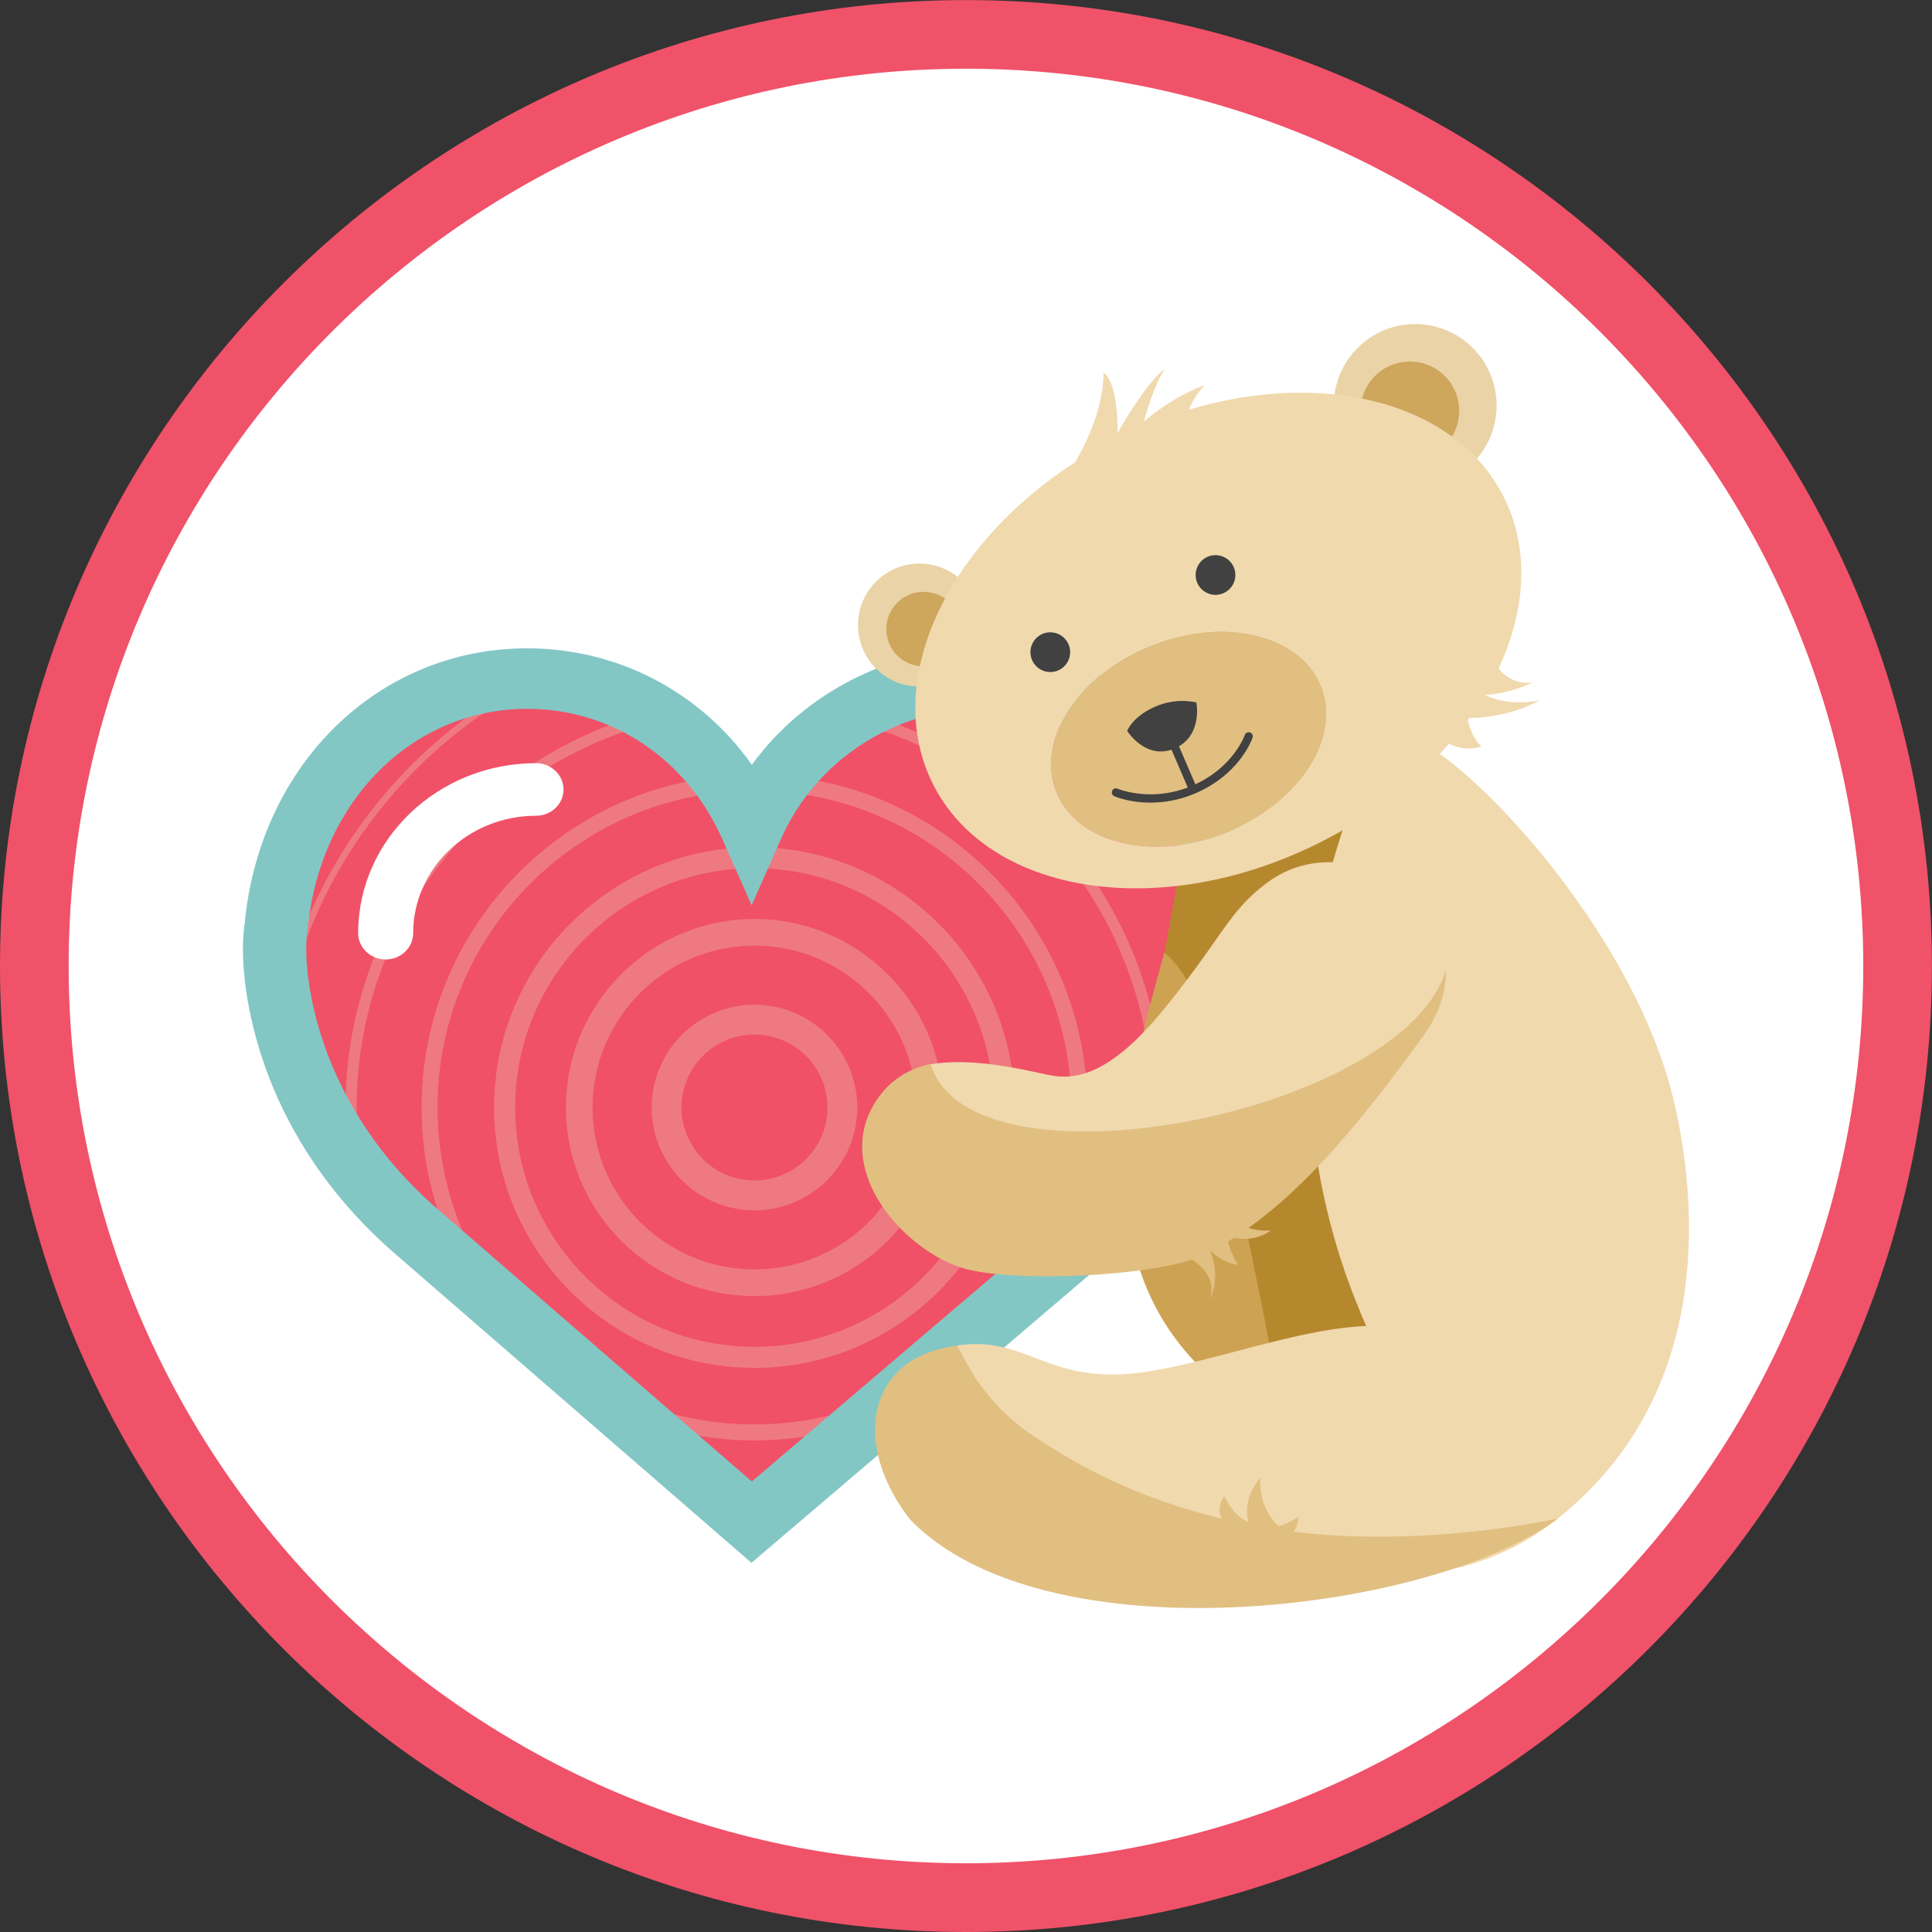<svg xmlns="http://www.w3.org/2000/svg" viewBox="0 0 166.67 166.67"><rect x="0" y="0" width="166.67" height="166.67" fill="#333333" stroke="none"/><path fill="#fff" d="M163.703 83.339c0 44.387-35.982 80.368-80.37 80.368S2.964 127.726 2.964 83.34 38.948 2.97 83.334 2.97s80.37 35.982 80.37 80.369"></path><path fill="#f05269" d="M83.333 5.927c-42.685 0-77.41 34.725-77.41 77.408 0 42.681 34.725 77.406 77.41 77.406 42.683 0 77.407-34.725 77.407-77.406 0-42.683-34.724-77.408-77.407-77.408m0 160.743C37.383 166.67 0 129.288 0 83.339S37.383.007 83.333.007s83.33 37.382 83.33 83.332-37.38 83.331-83.33 83.331"></path><g fill-rule="evenodd"><path fill="#ef7980" d="M22.863 80.356c1.27-13.104 11.104-22.61 23.4-22.61 7.468 0 14.313 3.553 18.607 9.581 4.362-5.946 11.517-9.58 19.043-9.58 12.298 0 22.134 9.508 23.396 22.613.14.857.466 3.857-.717 8.613-1.765 7.095-5.833 13.539-11.764 18.637l-29.991 25.398-29.491-25.405c-5.93-5.089-9.997-11.53-11.763-18.63-1.222-4.918-.83-7.962-.72-8.617"></path><path fill="#f05167" d="M83.366 57.92c.183-.005.364-.007.547-.007 12.298 0 22.134 9.507 23.396 22.612.14.858.466 3.858-.717 8.615a35.5 35.5 0 01-.103.403C104.48 75.61 95.58 63.877 83.366 57.919m-15.629 72.8l-2.9 2.455-2.9-2.498a35.673 35.673 0 005.8.043m4.49-69.724c16.04 3.31 28.134 17.543 28.134 34.549 0 2.532-.27 5-.778 7.382 2.982-3.63 5.194-7.704 6.528-12.05-1.658-14.65-11.008-27-23.905-32.9a23.856 23.856 0 00-9.978 3.02m9.087 58.225l-12.294 10.41a34.508 34.508 0 01-8.365-.059l-13.277-11.437a28.58 28.58 0 0017.709 6.124 28.555 28.555 0 0016.227-5.038m-15.94-52.39a23.309 23.309 0 015.622-5.092c16.114 2.81 28.405 16.899 28.405 33.805 0 3.098-.416 6.102-1.19 8.96a39.751 39.751 0 01-3.384 3.273l-9.09 7.698c4.99-5.168 8.065-12.197 8.065-19.931 0-15.737-12.726-28.557-28.429-28.713M59 61.77c-16.028 2.88-28.23 16.929-28.23 33.774 0 3.096.416 6.097 1.188 8.953a39.972 39.972 0 003.387 3.272l10.073 8.677c-5.567-5.241-9.048-12.672-9.048-20.902 0-15.6 12.504-28.334 28.015-28.708A22.854 22.854 0 0059 61.77m-11.032-3.796c-12.897 5.9-22.247 18.25-23.905 32.898 1.334 4.35 3.544 8.422 6.527 12.05a35.324 35.324 0 01-.779-7.378c0-16.958 12.03-31.158 28.002-34.52a22.723 22.723 0 00-9.845-3.05m17.12 10.23c-15.077 0-27.342 12.264-27.342 27.34 0 15.074 12.265 27.34 27.342 27.34 15.074 0 27.339-12.266 27.339-27.34 0-15.076-12.265-27.34-27.34-27.34m0 49.798c12.383 0 22.459-10.075 22.459-22.458S77.47 73.086 65.088 73.086c-12.385 0-22.46 10.074-22.46 22.458s10.075 22.458 22.46 22.458m0-43.103c-11.384 0-20.645 9.261-20.645 20.645 0 11.382 9.261 20.643 20.645 20.643 11.382 0 20.643-9.26 20.643-20.643 0-11.384-9.26-20.645-20.643-20.645m0 36.907c-8.97 0-16.264-7.296-16.264-16.262 0-8.968 7.295-16.264 16.264-16.264 8.966 0 16.262 7.296 16.262 16.264 0 8.966-7.296 16.262-16.262 16.262m0-30.227c7.698 0 13.963 6.265 13.963 13.965s-6.265 13.963-13.963 13.963c-7.701 0-13.965-6.263-13.965-13.963s6.264-13.965 13.965-13.965m0 22.83c-4.89 0-8.867-3.977-8.867-8.865 0-4.89 3.977-8.867 8.867-8.867 4.888 0 8.865 3.978 8.865 8.867 0 4.888-3.977 8.865-8.865 8.865m0-15.162a6.303 6.303 0 00-6.297 6.297 6.303 6.303 0 006.297 6.296 6.303 6.303 0 006.296-6.296 6.304 6.304 0 00-6.296-6.297M22.863 80.52c1.27-13.102 11.104-22.608 23.4-22.608.183 0 .364.002.545.006-12.213 5.958-21.111 17.69-23.123 31.62-.035-.132-.068-.266-.102-.4-1.222-4.918-.83-7.963-.72-8.618"></path><path fill="#83c7c5" d="M109.061 79.635c-1.316-13.737-11.56-23.704-24.367-23.704-7.839 0-15.29 3.81-19.833 10.042-4.472-6.318-11.602-10.042-19.378-10.042-12.806 0-23.05 9.966-24.372 23.7-.113.686-.522 3.878.75 9.033 1.84 7.441 6.077 14.193 12.253 19.526l30.712 26.633 31.236-26.624c6.177-5.343 10.413-12.1 12.251-19.535 1.232-4.985.894-8.13.748-9.03m-44.205 48.172l-27.078-23.473c-5.352-4.635-9.019-10.467-10.601-16.865-1.024-4.148-.74-6.595-.672-7.043l.013-.09.02-.135c1.027-11.038 8.993-19.05 18.945-19.05 7.318 0 13.773 4.316 16.84 11.262l2.52 5.686 2.515-5.687C70.376 65.57 77.183 61.15 84.7 61.15c9.937 0 17.91 8.062 18.958 19.175l.012.094c.067.456.347 2.932-.672 7.048v.001c-1.582 6.398-5.245 12.228-10.586 16.852z"></path><path fill="#fff" d="M46.246 65.838c-8.463 0-15.348 6.577-15.348 14.662 0 1.253 1.064 2.272 2.37 2.272 1.311 0 2.376-1.019 2.376-2.272 0-5.584 4.756-10.126 10.602-10.126 1.306 0 2.369-1.016 2.369-2.264 0-1.254-1.063-2.272-2.37-2.272"></path><path fill="#e1bf81" d="M108.428 70.516c4.644-2.854 7.078-7.513 5.565-11.311-1.777-4.47-8.338-6.055-14.654-3.543-5.723 2.276-9.279 7.137-8.572 11.356.072.436.19.865.357 1.285 1.778 4.47 8.339 6.055 14.655 3.543a17.074 17.074 0 002.649-1.33"></path><path fill="#414142" d="M97.24 63.054s1.619 2.58 4.085 1.517c2.47-1.062 1.883-3.969 1.883-3.969s-1.643-.464-3.52.345c-2.006.863-2.448 2.107-2.448 2.107"></path><path fill="#414142" d="M98.27 69.192c-1.264-.13-2.076-.477-2.14-.505h-.003a.36.36 0 01-.187-.197.362.362 0 01.006-.27.363.363 0 01.196-.189.36.36 0 01.27.007h.002c.02.01 1.305.554 3.205.478a9.115 9.115 0 002.848-.58l-1.58-3.67a.366.366 0 01-.004-.27.358.358 0 01.461-.2.35.35 0 01.195.189l1.582 3.674c3.276-1.52 4.235-4.17 4.266-4.253l.002-.008a.357.357 0 01.441-.213l.013.005a.352.352 0 01.214.443c-.029.086-.5 1.438-1.91 2.81a9.805 9.805 0 01-2.996 1.98l-.076.033-.006.002a9.748 9.748 0 01-4.8.734"></path><path fill="#ead3a6" d="M74.02 53.923a5.304 5.304 0 1110.608.001 5.304 5.304 0 01-10.609 0m41.813-15.741c.898.294 1.961.762 3.138 1.5a15.685 15.685 0 012.918 2.322c.066.001.133.003.2.003a7.025 7.025 0 007.023-7.025 7.024 7.024 0 10-14.049 0c0 1.152.278 2.24.77 3.2"></path><path fill="#cea65c" d="M76.46 54.271a3.211 3.211 0 116.423 0 3.212 3.212 0 01-6.424 0m49.423-18.828a4.254 4.254 0 10-8.508.001 4.254 4.254 0 008.508-.001"></path><path fill="#b6882e" d="M100.448 82.301l1.121-6.243c4.926-.947 9.294-1.583 14.381-4.732l-.732 2.75 2.122 39.049.544 1.288-8.836 1.538-1.919-9.62-4.904-21.918z"></path><path fill="#cea253" d="M100.448 82.188c-3.208 11.264-6.86 25.943 3.139 35.805 1.502 1.482 4.014-1.268 5.89-2.191-.702-3.839-4.088-19.869-4.516-22.83-.954-6.58-2.905-9.468-4.513-10.784"></path><path fill="#f1d9ae" d="M90.767 67.018c-.707-4.219 2.85-9.08 8.572-11.356 6.317-2.512 12.877-.927 14.654 3.543 1.513 3.798-.921 8.457-5.565 11.311-.816.504-1.703.952-2.65 1.33-6.315 2.512-12.875.926-14.652-3.543a6.152 6.152 0 01-.359-1.285m35.853-4.89l.135-.191c.712.004 3.462-.084 6.099-1.534-2.908.614-4.747-.46-4.747-.46s1.84 0 4.134-1.072c-1.554.223-2.54-.68-2.968-1.194 2.368-5.057 2.701-10.339.448-14.815-4.11-8.163-15.495-11.018-27.157-7.514.192-.504.579-1.265 1.35-2.123-2.909 1.071-5.232 3.139-5.232 3.139s.772-2.98 1.814-4.543c-1.684 1.226-4.084 5.538-4.084 5.538s.112-4.275-1.222-5.216c.028 3.049-1.54 6.19-2.444 7.742a36.7 36.7 0 00-5.042 3.897c-7.693 7.122-10.891 16.564-7.217 23.862 4.842 9.622 19.79 11.874 33.386 5.03.668-.336 1.321-.69 1.957-1.056a57.972 57.972 0 00-.844 2.764c-1.93-.054-3.877.46-5.57 1.697-3.428 2.51-3.888 4.681-8.91 10.86-3.62 4.457-6.683 6.405-9.746 5.848-2.084-.38-6.887-1.718-10.882-.894 1.132 4.704 7.862 9.383 24.137 5.1 2.842-.784 5.748-2.017 8.936-3.196.069 1.312.157 2.213.313 3.521.604 5.722 2.166 11.664 4.62 17.07-5.853.255-12.743 2.938-18.75 3.914-8.708 1.416-10.356-3.144-16.565-2.228 1.365 2.836 3.222 5.292 5.686 7.14 12.61 9.192 32.214 18.72 45.947 7.934 13.732-10.789 12.154-27.484 10.296-35.759-2.974-13.228-14.57-26.343-20.301-30.346l.115-.122c.233-.252.46-.508.684-.764.568.276 1.65.648 2.806.226-.73-.608-1.073-1.793-1.182-2.256"></path><path fill="#e1bf81" d="M124.722 83.73c-3.886 12.475-40.999 19.583-44.43 8.066-1.854.387-3.562 1.347-4.791 3.302-3.856 6.126 3.028 13.365 8.26 14.479 4.994 1.062 15.263.401 19.05-.922.877.564 2.196 1.751 1.51 3.522.931-1.782.342-3.622.095-4.239l.056-.028c.295.33 1.03.996 2.327 1.203-.418-.602-.716-1.472-.876-2.014.172-.104.344-.209.513-.317.761.147 2.063.213 3.208-.64a4.78 4.78 0 01-1.932-.218c4.816-3.431 9.657-8.987 15.148-16.673 1.349-1.888 1.9-3.771 1.862-5.522m-13.112 48.405c.205-.336.405-.791.405-1.291-1.112.743-1.692.79-1.692.79s-1.74-1.254-1.602-4.178c-1.67 2.088-1.025 3.823-1.025 3.823s-1.11-.262-2.085-2.2c-.57.8-.42 1.5-.222 1.924-6.117-1.475-11.945-4.004-17.134-7.787-2.464-1.848-4.321-4.304-5.686-7.14a14.23 14.23 0 00-1.626.338c-6.142 1.654-7.29 8.407-2.428 14.677 11.735 12.09 44.797 8.08 55.876-.08-7.137 1.43-15.56 2.032-22.78 1.124"></path><path fill="#414142" d="M88.895 56.263a1.712 1.712 0 113.425-.001 1.712 1.712 0 01-3.425.001m14.252-6.659a1.712 1.712 0 113.424 0 1.712 1.712 0 01-3.424 0"></path></g></svg>